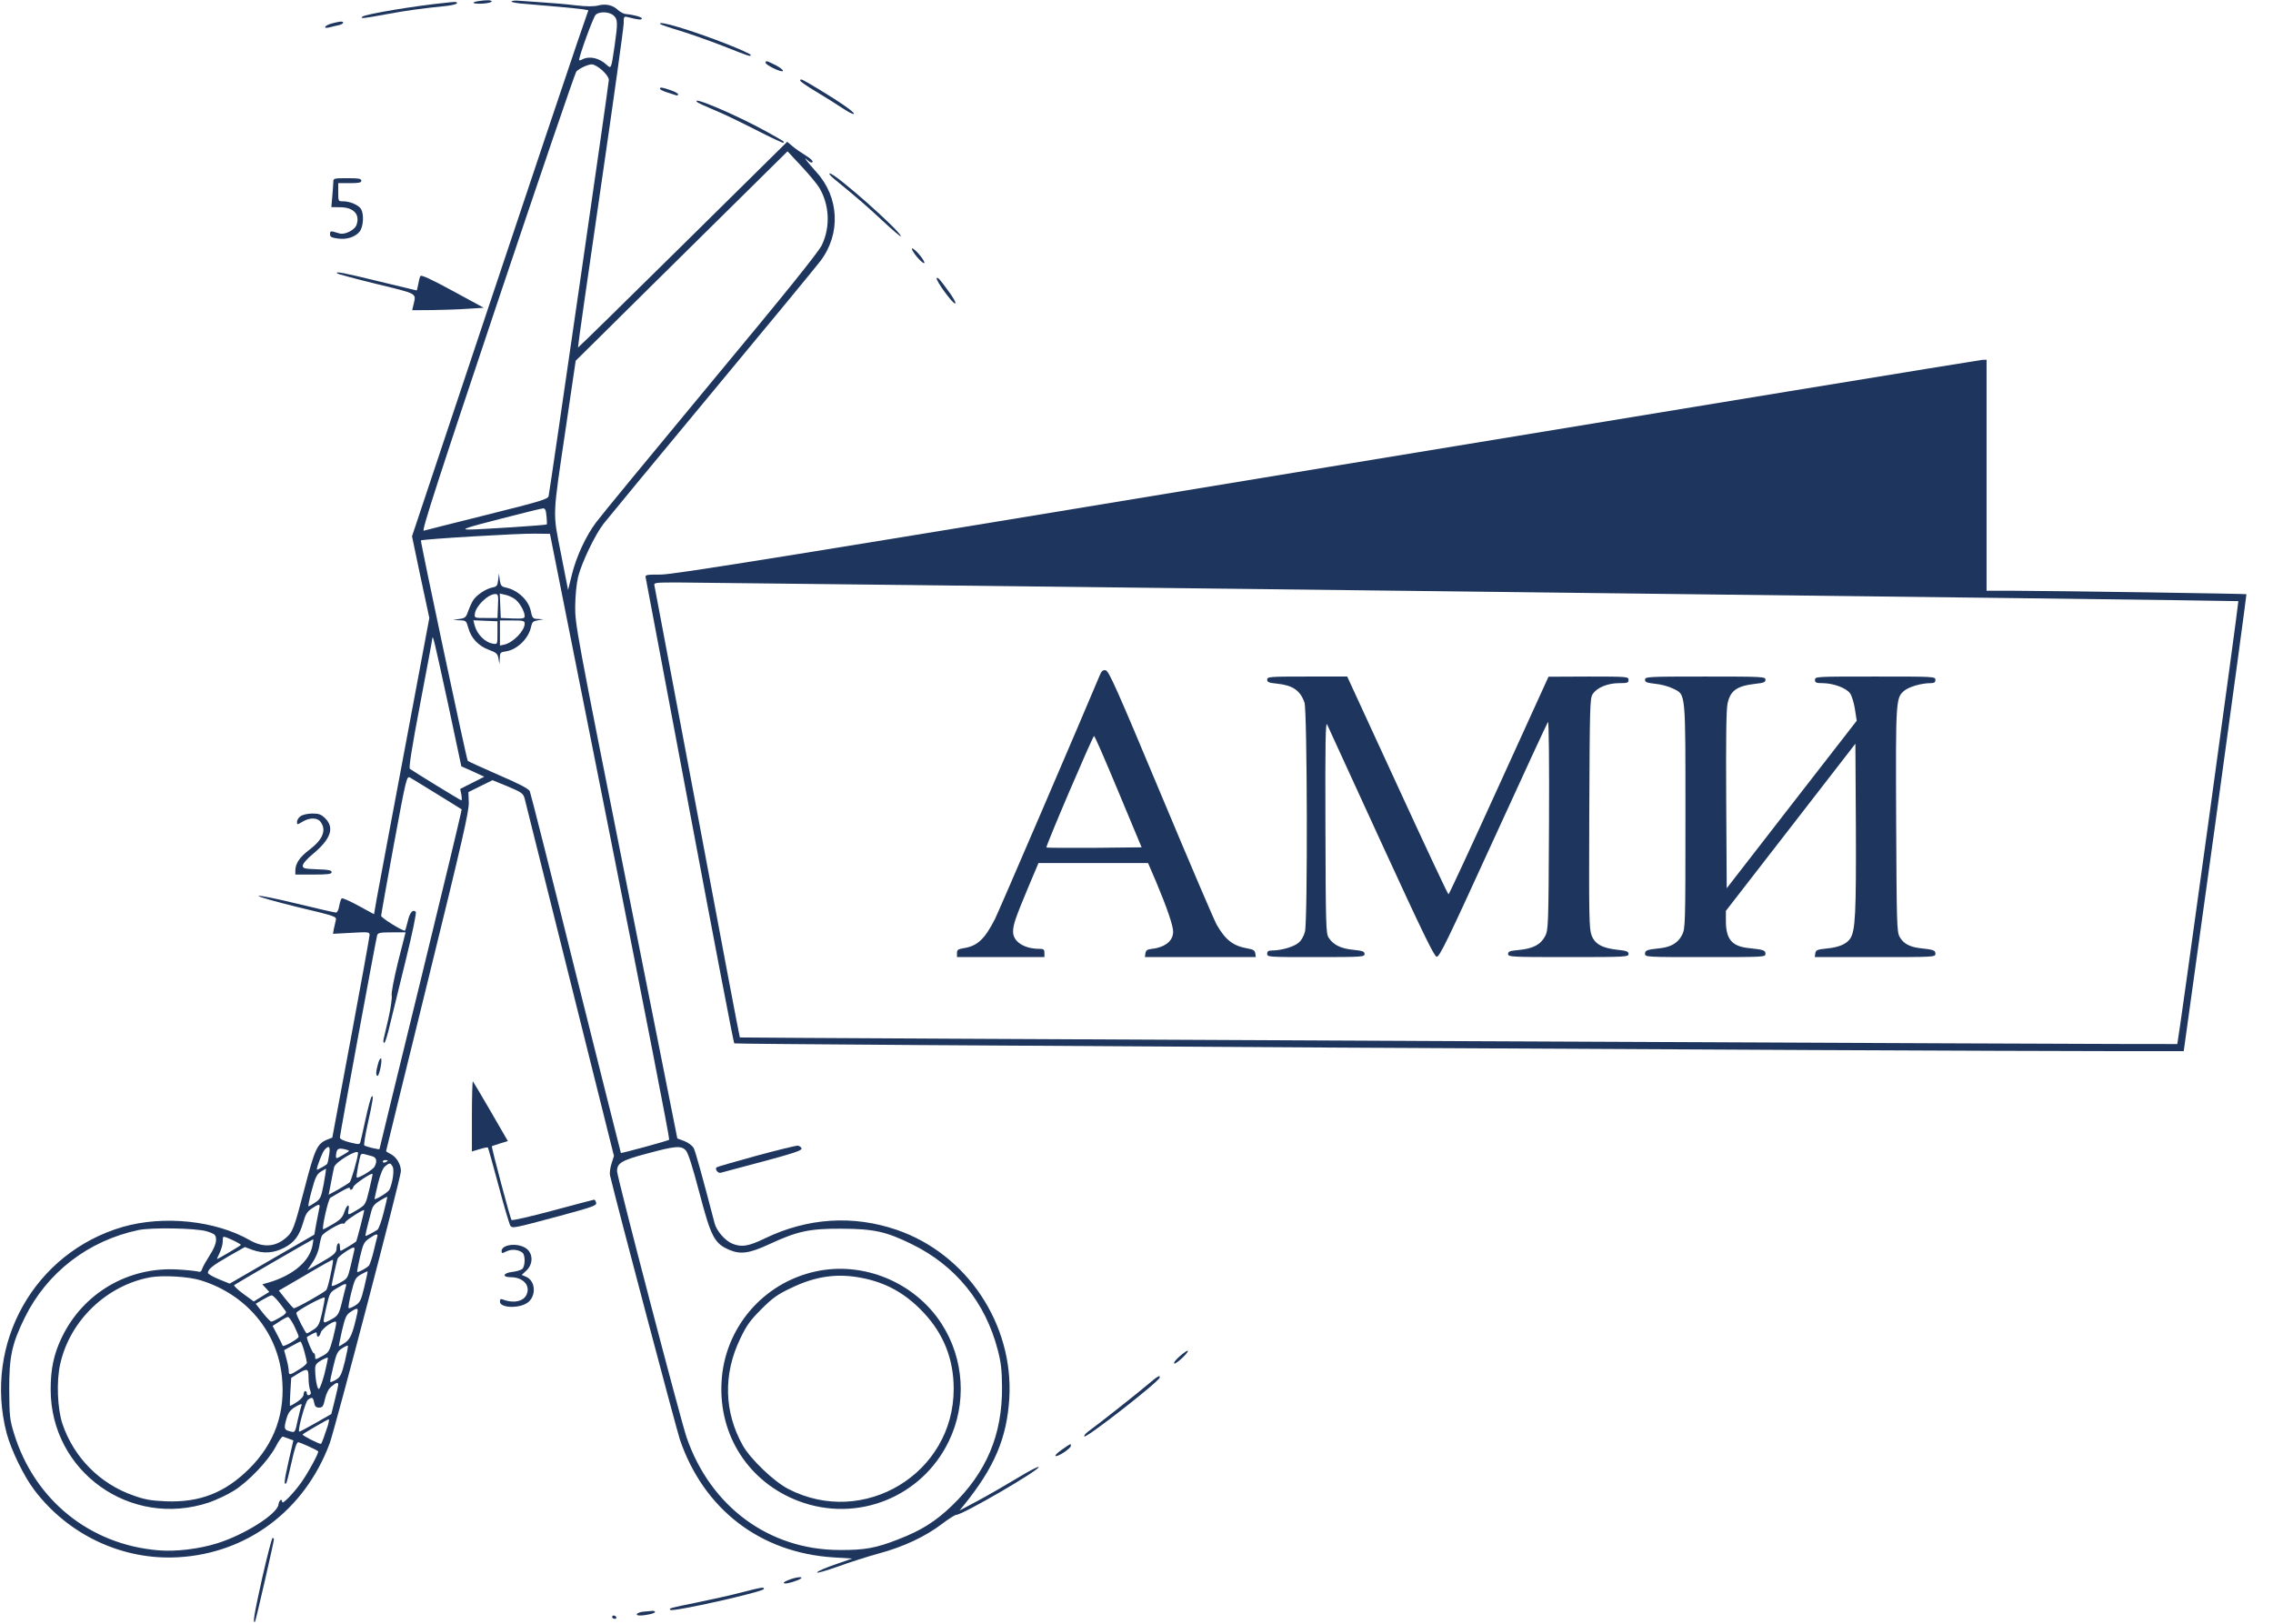 <?xml version="1.0" encoding="UTF-8"?> <svg xmlns="http://www.w3.org/2000/svg" width="77" height="55" viewBox="0 0 77 55" fill="none"><g clip-path="url(#clip0_382_397)"><path d="M16.198 0.039C15.919 0.084 16.03 0.14 16.349 0.123C16.517 0.112 16.657 0.078 16.657 0.05C16.657 -3.68208e-05 16.483 -0.006 16.198 0.039Z" fill="#1E365E"></path><path d="M17.327 0.051C17.327 0.079 17.545 0.118 17.819 0.134C18.468 0.185 19.49 0.28 19.736 0.313L19.932 0.347L19.535 1.498C19.317 2.135 17.97 6.143 16.545 10.413L13.957 18.166L14.248 19.552L14.544 20.933L13.705 25.404C13.241 27.864 12.822 30.122 12.766 30.418L12.671 30.966L12.146 30.681C11.861 30.524 11.604 30.412 11.576 30.429C11.553 30.446 11.514 30.563 11.492 30.686C11.47 30.82 11.425 30.91 11.38 30.91C11.335 30.91 10.743 30.776 10.055 30.608C9.368 30.44 8.781 30.323 8.759 30.345C8.731 30.373 9.318 30.535 10.061 30.72C11.397 31.038 11.408 31.044 11.374 31.178C11.358 31.251 11.324 31.385 11.307 31.474L11.28 31.631L11.9 31.597C12.487 31.564 12.52 31.569 12.52 31.67C12.52 31.726 12.235 33.297 11.889 35.152L11.257 38.534L11.084 38.601C10.743 38.741 10.665 38.914 10.318 40.25C9.96 41.625 9.921 41.731 9.675 41.938C9.318 42.24 8.91 42.262 8.468 42.011C7.3 41.34 5.545 41.161 4.159 41.558C1.168 42.43 -0.564 45.504 0.224 48.544C0.375 49.109 0.805 50.003 1.168 50.478C2.325 51.999 4.153 52.854 6.031 52.748C8.367 52.619 10.312 51.166 11.162 48.908C11.341 48.438 13.582 39.875 13.582 39.669C13.582 39.445 13.437 39.199 13.247 39.098C13.152 39.048 13.079 39.003 13.079 38.992C13.079 38.981 13.711 36.399 14.488 33.252C15.678 28.417 15.891 27.472 15.88 27.182L15.868 26.83L16.276 26.628L16.684 26.427L17.204 26.64C17.679 26.841 17.724 26.874 17.774 27.053C17.802 27.159 18.495 29.926 19.311 33.202L20.798 39.154L20.715 39.417C20.67 39.557 20.647 39.736 20.664 39.808C20.899 40.809 22.911 48.399 23.034 48.768C23.845 51.132 25.762 52.597 28.238 52.753L28.869 52.792L28.288 52.994C27.964 53.105 27.69 53.223 27.679 53.262C27.668 53.295 27.981 53.206 28.378 53.066C28.769 52.921 29.406 52.72 29.792 52.614C30.619 52.39 31.34 52.049 31.904 51.624C32.128 51.451 32.352 51.311 32.396 51.311C32.609 51.311 35.241 49.78 35.185 49.69C35.169 49.662 34.833 49.841 34.437 50.082C34.04 50.322 33.447 50.663 33.112 50.842L32.503 51.166L32.659 50.976C33.688 49.702 34.107 48.712 34.191 47.371C34.342 44.855 32.754 42.474 30.379 41.658C28.892 41.15 27.355 41.25 25.907 41.949C25.354 42.217 25.113 42.256 24.8 42.122C24.56 42.022 24.275 41.692 24.208 41.435C23.8 39.87 23.565 39.026 23.504 38.897C23.453 38.802 23.33 38.713 23.185 38.651L22.945 38.562L21.212 29.859C19.541 21.475 19.479 21.134 19.485 20.541C19.49 20.161 19.529 19.776 19.585 19.535C19.708 19.055 20.15 18.127 20.441 17.747C20.564 17.59 22.201 15.606 24.09 13.331C25.98 11.056 27.645 9.038 27.791 8.843C28.489 7.926 28.433 6.68 27.657 5.83C27.522 5.679 27.377 5.511 27.332 5.45C27.254 5.338 27.254 5.338 27.372 5.439C27.444 5.506 27.5 5.523 27.528 5.484C27.545 5.45 27.444 5.355 27.299 5.271C27.154 5.182 26.952 5.042 26.852 4.958L26.667 4.802L23.129 8.295C21.184 10.218 19.585 11.783 19.58 11.772C19.569 11.766 19.915 9.346 20.346 6.395C20.776 3.449 21.128 0.928 21.128 0.794C21.128 0.554 21.134 0.548 21.273 0.582C21.62 0.671 21.743 0.682 21.743 0.626C21.743 0.576 21.463 0.498 21.195 0.475C21.128 0.47 21.011 0.408 20.938 0.341C20.759 0.174 20.53 0.118 20.267 0.185C20.116 0.224 19.87 0.224 19.485 0.179C19.172 0.14 18.697 0.101 18.417 0.084C18.143 0.067 17.78 0.039 17.623 0.028C17.461 0.011 17.327 0.023 17.327 0.051ZM20.787 0.526C20.927 0.654 20.933 0.766 20.821 1.549C20.703 2.342 20.709 2.337 20.552 2.197C20.295 1.957 19.965 1.89 19.725 2.012C19.669 2.046 19.619 2.052 19.619 2.029C19.619 1.89 20.094 0.587 20.178 0.503C20.301 0.38 20.636 0.392 20.787 0.526ZM20.401 2.381C20.536 2.504 20.625 2.633 20.625 2.711C20.625 2.834 18.635 16.579 18.585 16.802C18.562 16.908 18.339 16.975 16.506 17.434C15.371 17.719 14.404 17.959 14.354 17.976C14.275 17.998 14.846 16.238 16.852 10.246C18.283 5.981 19.485 2.46 19.524 2.421C19.636 2.309 19.921 2.18 20.049 2.18C20.122 2.18 20.279 2.27 20.401 2.381ZM27.752 6.355C28.098 6.937 28.137 7.68 27.841 8.301C27.724 8.541 26.684 9.838 24.057 12.996C22.067 15.394 20.329 17.506 20.195 17.691C19.843 18.16 19.524 18.854 19.373 19.463L19.244 19.983L19.004 18.758C18.719 17.305 18.708 17.601 19.172 14.46L19.502 12.219L20.385 11.347C20.871 10.861 22.486 9.268 23.973 7.798L26.678 5.126L27.142 5.623C27.399 5.897 27.673 6.227 27.752 6.355ZM18.512 17.479C18.529 17.629 18.529 17.758 18.523 17.764C18.501 17.791 16.181 17.942 15.846 17.937C15.617 17.931 15.824 17.864 16.936 17.579C17.691 17.383 18.345 17.221 18.395 17.221C18.468 17.216 18.495 17.277 18.512 17.479ZM20.67 28.328C21.788 33.962 22.693 38.584 22.671 38.606C22.637 38.64 21.055 39.07 21.033 39.054C21.027 39.042 20.34 36.309 19.507 32.978C18.68 29.641 17.976 26.863 17.948 26.802C17.914 26.718 17.59 26.55 16.886 26.248C16.327 26.002 15.863 25.79 15.846 25.773C15.796 25.689 14.236 18.334 14.259 18.306C14.309 18.261 17.573 18.065 18.132 18.076L18.63 18.082L20.67 28.328ZM15.175 23.828L15.628 25.958L16.019 26.131L16.405 26.31L15.997 26.517L15.589 26.723L15.628 26.913C15.645 27.02 15.65 27.109 15.628 27.109C15.6 27.109 14.002 26.131 13.884 26.041C13.845 26.008 13.951 25.326 14.231 23.856C14.454 22.677 14.644 21.676 14.644 21.631C14.661 21.469 14.711 21.698 15.175 23.828ZM14.812 26.902C15.259 27.176 15.634 27.411 15.639 27.416C15.65 27.428 15.03 30.015 14.259 33.168C13.487 36.315 12.856 38.908 12.856 38.919C12.856 38.953 12.392 38.841 12.341 38.797C12.319 38.78 12.375 38.433 12.464 38.036C12.632 37.287 12.666 37.053 12.587 37.148C12.559 37.176 12.47 37.511 12.386 37.897C12.302 38.282 12.224 38.634 12.207 38.685C12.185 38.769 12.152 38.769 11.85 38.696C11.626 38.64 11.514 38.579 11.514 38.528C11.514 38.433 12.733 31.832 12.777 31.676C12.805 31.597 12.878 31.581 13.275 31.581H13.739L13.487 32.57C13.342 33.162 13.253 33.626 13.269 33.721C13.286 33.805 13.236 34.146 13.163 34.476C13.085 34.806 13.012 35.13 12.995 35.197C12.979 35.27 12.99 35.325 13.018 35.325C13.046 35.325 13.135 35.04 13.213 34.694C13.297 34.353 13.538 33.364 13.75 32.503C13.968 31.62 14.113 30.915 14.085 30.887C13.985 30.787 13.879 30.91 13.812 31.212C13.772 31.385 13.728 31.525 13.716 31.525C13.61 31.525 12.912 31.089 12.912 31.022C12.912 30.977 13.107 29.887 13.342 28.607C13.761 26.338 13.778 26.282 13.89 26.338C13.951 26.371 14.365 26.628 14.812 26.902ZM11.151 39.109C11.129 39.261 11.101 39.395 11.084 39.423C11.062 39.462 10.732 39.646 10.732 39.618C10.737 39.501 10.922 39.026 10.995 38.947C11.145 38.78 11.196 38.83 11.151 39.109ZM23.235 38.97C23.314 39.059 23.459 39.512 23.694 40.406C24.09 41.91 24.202 42.122 24.716 42.34C25.091 42.497 25.393 42.452 26.047 42.15C27.008 41.703 27.416 41.614 28.506 41.619C29.607 41.625 30.015 41.714 30.893 42.145C32.374 42.871 33.38 44.112 33.799 45.722C33.911 46.147 33.939 46.398 33.945 46.98C33.956 48.606 33.414 49.88 32.24 51.009C31.686 51.54 31.206 51.842 30.423 52.144C29.68 52.435 29.294 52.507 28.45 52.502C26.058 52.502 24.068 51.037 23.258 48.684C23.051 48.081 20.904 39.864 20.904 39.674C20.904 39.395 21.05 39.305 21.911 39.076C22.878 38.813 23.079 38.797 23.235 38.97ZM11.732 38.942C11.861 38.975 11.855 38.981 11.648 39.104C11.369 39.272 11.363 39.272 11.391 39.07C11.414 38.897 11.481 38.875 11.732 38.942ZM12.129 39.054C12.118 39.238 11.9 39.993 11.844 40.049C11.799 40.088 11.626 40.194 11.453 40.294L11.134 40.468L11.212 40.065C11.252 39.842 11.302 39.601 11.319 39.534C11.363 39.355 12.135 38.897 12.129 39.054ZM12.593 39.16C12.755 39.199 12.789 39.328 12.688 39.518C12.632 39.624 12.129 39.931 12.084 39.881C12.056 39.858 12.179 39.199 12.224 39.109C12.241 39.087 12.291 39.076 12.341 39.093C12.397 39.109 12.504 39.138 12.593 39.16ZM13.135 39.316C13.135 39.328 13.096 39.35 13.051 39.372C13.007 39.389 12.967 39.378 12.967 39.35C12.967 39.316 13.007 39.294 13.051 39.294C13.096 39.294 13.135 39.305 13.135 39.316ZM13.303 39.523C13.364 39.635 13.297 40.082 13.191 40.3C13.146 40.389 12.688 40.669 12.688 40.608C12.688 40.591 12.744 40.356 12.805 40.088C12.889 39.764 12.967 39.568 13.046 39.506C13.197 39.378 13.23 39.383 13.303 39.523ZM10.966 40.105C10.877 40.563 10.855 40.613 10.681 40.73C10.575 40.803 10.475 40.859 10.452 40.859C10.43 40.859 10.48 40.619 10.559 40.328C10.681 39.875 10.732 39.775 10.871 39.685C10.961 39.629 11.039 39.585 11.045 39.59C11.05 39.596 11.017 39.825 10.966 40.105ZM12.509 40.294C12.386 40.803 12.381 40.809 12.118 40.971C11.788 41.172 11.771 41.178 11.805 40.999C11.855 40.758 11.755 40.786 11.671 41.038C11.609 41.228 11.542 41.306 11.291 41.457C11.123 41.558 10.966 41.636 10.95 41.642C10.888 41.642 11.117 40.619 11.19 40.574C11.648 40.294 11.85 40.194 11.85 40.244C11.85 40.339 11.945 40.306 11.973 40.2C12.001 40.11 12.576 39.719 12.621 39.764C12.627 39.775 12.576 40.015 12.509 40.294ZM12.995 41.077C12.923 41.368 12.828 41.625 12.789 41.653C12.682 41.725 12.42 41.865 12.386 41.865C12.364 41.865 12.403 41.692 12.582 41.016C12.621 40.859 12.694 40.775 12.867 40.669C12.995 40.591 13.107 40.535 13.118 40.54C13.124 40.552 13.068 40.792 12.995 41.077ZM10.816 40.926C10.799 40.999 10.754 41.228 10.715 41.44L10.648 41.82L9.217 42.648L7.781 43.48L7.412 43.33C7.21 43.246 7.043 43.151 7.043 43.117C7.043 42.994 7.199 42.866 7.736 42.558L8.295 42.24L8.546 42.335C8.926 42.469 9.262 42.452 9.619 42.268C9.972 42.089 10.139 41.865 10.273 41.401C10.346 41.139 10.402 41.044 10.559 40.937C10.804 40.77 10.855 40.77 10.816 40.926ZM12.213 41.524C12.14 41.809 12.073 42.05 12.062 42.055C12.006 42.105 11.57 42.368 11.542 42.368C11.525 42.368 11.514 42.301 11.514 42.223C11.514 42.145 11.492 42.094 11.458 42.117C11.43 42.133 11.402 42.206 11.402 42.279C11.402 42.435 11.319 42.514 10.81 42.799L10.413 43.022L10.592 42.754C10.698 42.603 10.788 42.379 10.816 42.217C10.838 42.072 10.877 41.91 10.905 41.859C10.966 41.742 11.559 41.401 11.62 41.446C11.648 41.463 11.682 41.44 11.699 41.396C11.727 41.329 12.302 40.96 12.336 40.988C12.341 40.999 12.286 41.239 12.213 41.524ZM6.987 41.703C7.127 41.742 7.255 41.798 7.277 41.832C7.372 41.966 7.311 42.2 7.104 42.519C6.987 42.704 6.869 42.91 6.847 42.983C6.819 43.078 6.78 43.095 6.691 43.067C6.624 43.05 6.316 43.017 6.009 43C4.343 42.905 2.817 43.799 2.096 45.297C1.822 45.862 1.716 46.37 1.716 47.063C1.716 49.847 4.421 51.781 7.082 50.892C7.322 50.808 7.697 50.635 7.92 50.495C8.423 50.182 9.088 49.478 9.34 49.003C9.441 48.802 9.552 48.651 9.586 48.662C9.614 48.673 9.709 48.707 9.787 48.734L9.938 48.79L9.776 49.5C9.631 50.138 9.608 50.328 9.698 50.238C9.714 50.221 9.793 49.903 9.877 49.528C9.977 49.075 10.05 48.852 10.1 48.852C10.162 48.852 10.715 49.103 10.777 49.159C10.816 49.193 10.43 49.903 10.201 50.221C9.932 50.596 9.558 50.976 9.558 50.875C9.558 50.741 9.452 50.814 9.435 50.959C9.396 51.283 8.284 51.988 7.35 52.278C6.735 52.468 5.958 52.563 5.371 52.513C3.035 52.323 1.157 50.797 0.47 48.539C0.33 48.086 0.319 47.958 0.313 47.091C0.307 45.957 0.402 45.521 0.838 44.632C1.593 43.1 2.99 42.022 4.695 41.664C5.131 41.575 6.601 41.597 6.987 41.703ZM12.777 41.904C12.761 41.96 12.705 42.178 12.655 42.396C12.604 42.608 12.531 42.821 12.504 42.86C12.442 42.944 12.129 43.112 12.101 43.084C12.09 43.072 12.135 42.843 12.196 42.575C12.302 42.128 12.33 42.072 12.515 41.943C12.749 41.781 12.817 41.776 12.777 41.904ZM7.993 42.061C8.088 42.111 8.161 42.156 8.161 42.167C8.161 42.189 7.384 42.648 7.35 42.648C7.345 42.648 7.384 42.553 7.44 42.441C7.495 42.324 7.546 42.15 7.546 42.05C7.546 41.876 7.551 41.871 7.686 41.921C7.764 41.949 7.904 42.016 7.993 42.061ZM10.586 42.184C10.491 42.715 9.938 43.19 9.122 43.436L8.887 43.503L9.005 43.631L9.122 43.76L8.859 43.922L8.597 44.084L8.244 43.827C8.054 43.687 7.915 43.553 7.931 43.531C7.965 43.497 10.575 41.983 10.609 41.977C10.62 41.977 10.609 42.072 10.586 42.184ZM11.995 42.379C11.978 42.452 11.922 42.687 11.872 42.91C11.777 43.302 11.766 43.313 11.503 43.458C11.358 43.536 11.235 43.581 11.235 43.548C11.235 43.492 11.386 42.804 11.436 42.636C11.464 42.553 11.878 42.262 11.984 42.256C12.006 42.256 12.017 42.312 11.995 42.379ZM11.201 43.162C11.151 43.419 11.084 43.654 11.056 43.693C10.983 43.782 10.005 44.336 9.949 44.313C9.927 44.302 9.804 44.168 9.675 44.006L9.446 43.715L9.966 43.413C11.106 42.743 11.263 42.659 11.28 42.676C11.291 42.687 11.257 42.905 11.201 43.162ZM12.341 43.592C12.23 44.056 12.196 44.118 12.028 44.224C11.928 44.285 11.827 44.325 11.81 44.308C11.794 44.285 11.833 44.051 11.9 43.782C12.017 43.324 12.04 43.279 12.23 43.167C12.341 43.106 12.442 43.056 12.453 43.067C12.459 43.072 12.409 43.313 12.341 43.592ZM6.802 43.369C8.323 43.838 9.385 45.085 9.547 46.605C9.681 47.835 9.312 48.88 8.446 49.746C7.624 50.562 6.769 50.898 5.617 50.853C5.12 50.831 4.913 50.797 4.522 50.657C3.393 50.266 2.504 49.372 2.118 48.237C1.945 47.728 1.906 46.784 2.04 46.203C2.364 44.733 3.616 43.531 5.103 43.263C5.522 43.19 6.4 43.24 6.802 43.369ZM11.716 43.581C11.699 43.637 11.643 43.855 11.592 44.073C11.481 44.531 11.453 44.576 11.168 44.721C10.927 44.844 10.927 44.85 11.039 44.341C11.168 43.777 11.168 43.782 11.419 43.631C11.699 43.464 11.755 43.453 11.716 43.581ZM9.452 44.112C9.552 44.246 9.659 44.38 9.681 44.419C9.714 44.464 9.653 44.531 9.485 44.626C9.351 44.705 9.217 44.772 9.189 44.766C9.161 44.766 9.033 44.632 8.898 44.464L8.664 44.162L8.898 44.023C9.033 43.944 9.167 43.877 9.206 43.877C9.239 43.877 9.351 43.983 9.452 44.112ZM10.911 44.464C10.821 44.855 10.788 44.923 10.626 45.034C10.519 45.107 10.419 45.163 10.391 45.163C10.352 45.163 10.044 44.57 10.039 44.475C10.033 44.403 10.983 43.889 11 43.956C11.006 43.989 10.966 44.218 10.911 44.464ZM12.101 44.492C11.95 45.169 11.872 45.358 11.688 45.481C11.581 45.554 11.492 45.605 11.481 45.599C11.475 45.588 11.525 45.347 11.587 45.062C11.693 44.615 11.732 44.531 11.878 44.436C12.107 44.285 12.146 44.297 12.101 44.492ZM9.966 44.911C10.05 45.085 10.117 45.247 10.117 45.275C10.117 45.347 9.597 45.644 9.575 45.582C9.564 45.549 9.485 45.386 9.396 45.219L9.234 44.911L9.469 44.761C9.592 44.677 9.726 44.609 9.754 44.609C9.787 44.604 9.882 44.744 9.966 44.911ZM11.28 45.331C11.156 45.783 11.14 45.811 10.916 45.934C10.676 46.063 10.676 46.063 10.676 45.951C10.676 45.884 10.653 45.834 10.626 45.834C10.586 45.834 10.396 45.386 10.396 45.291C10.396 45.286 10.475 45.241 10.564 45.191C10.715 45.113 10.732 45.113 10.732 45.191C10.732 45.325 10.827 45.291 10.866 45.141C10.905 44.99 11.363 44.682 11.391 44.788C11.397 44.828 11.347 45.068 11.28 45.331ZM10.307 45.767C10.357 45.945 10.396 46.124 10.396 46.158C10.396 46.191 10.296 46.286 10.167 46.365C9.826 46.583 9.782 46.594 9.782 46.443C9.782 46.37 9.748 46.18 9.703 46.024L9.625 45.733L9.888 45.588C10.027 45.509 10.162 45.442 10.178 45.442C10.201 45.442 10.257 45.588 10.307 45.767ZM11.682 46.119C11.57 46.566 11.531 46.639 11.386 46.733C11.291 46.789 11.201 46.823 11.19 46.812C11.173 46.801 11.224 46.56 11.291 46.286C11.397 45.845 11.436 45.767 11.587 45.672C11.682 45.61 11.771 45.571 11.783 45.582C11.799 45.593 11.749 45.834 11.682 46.119ZM10.995 46.527C10.922 46.801 10.838 47.035 10.804 47.047C10.748 47.069 10.676 46.694 10.676 46.37C10.676 46.23 10.715 46.175 10.888 46.074C11 46.013 11.101 45.973 11.106 45.99C11.112 46.013 11.062 46.253 10.995 46.527ZM10.452 46.666C10.452 46.817 10.475 47.007 10.503 47.08C10.547 47.186 10.536 47.231 10.475 47.253C10.43 47.27 10.396 47.248 10.396 47.203C10.396 47.158 10.374 47.119 10.341 47.119C10.312 47.119 10.285 47.169 10.285 47.231C10.285 47.298 10.195 47.399 10.061 47.488C9.938 47.572 9.826 47.628 9.821 47.617C9.815 47.605 9.821 47.388 9.837 47.13L9.865 46.672L10.089 46.532C10.413 46.337 10.452 46.348 10.452 46.666ZM11.458 46.896C11.458 46.929 11.408 47.169 11.341 47.427L11.224 47.896L10.687 48.204C10.391 48.371 10.139 48.505 10.134 48.494C10.078 48.438 10.346 47.477 10.43 47.415C10.575 47.309 10.603 47.326 10.642 47.511C10.665 47.639 10.704 47.678 10.81 47.678C10.927 47.678 10.955 47.639 11.011 47.382C11.056 47.192 11.129 47.047 11.224 46.968C11.386 46.829 11.458 46.806 11.458 46.896ZM10.212 47.605C10.201 47.633 10.145 47.846 10.089 48.086C10 48.517 9.994 48.528 9.849 48.489C9.625 48.433 9.614 48.405 9.692 48.097C9.748 47.885 9.809 47.79 9.949 47.689C10.134 47.566 10.257 47.527 10.212 47.605ZM11.101 48.304C10.995 48.628 10.894 48.908 10.871 48.908C10.793 48.908 10.223 48.617 10.251 48.589C10.301 48.539 11.089 48.081 11.134 48.075C11.156 48.069 11.14 48.176 11.101 48.304Z" fill="#1E365E"></path><path d="M16.875 19.647C16.852 19.843 16.835 19.87 16.662 19.904C16.461 19.949 16.176 20.133 16.042 20.312C15.997 20.374 15.919 20.541 15.868 20.681C15.79 20.91 15.762 20.938 15.561 20.966L15.343 21L15.567 21.011C15.785 21.016 15.796 21.027 15.863 21.262C15.952 21.609 16.209 21.883 16.561 22.011C16.819 22.106 16.858 22.145 16.886 22.308L16.919 22.498L16.93 22.296C16.936 22.106 16.947 22.09 17.148 22.062C17.529 22 17.914 21.62 17.992 21.223C18.026 21.072 18.059 21.039 18.222 21.011L18.417 20.977L18.233 20.966C18.048 20.96 18.032 20.944 17.976 20.675C17.897 20.323 17.529 19.982 17.143 19.904C16.986 19.87 16.958 19.837 16.93 19.647L16.902 19.423L16.875 19.647ZM16.869 20.524L16.852 20.933H16.461C16.075 20.933 16.07 20.933 16.086 20.793C16.114 20.53 16.534 20.122 16.779 20.122C16.875 20.122 16.886 20.161 16.869 20.524ZM17.439 20.29C17.596 20.401 17.774 20.709 17.774 20.871C17.774 20.949 17.713 20.96 17.372 20.949L16.964 20.933L16.947 20.519L16.93 20.105L17.104 20.144C17.204 20.161 17.35 20.228 17.439 20.29ZM16.852 21.436C16.852 21.821 16.852 21.827 16.712 21.805C16.433 21.765 16.154 21.486 16.075 21.167L16.036 21.011L16.444 21.027L16.852 21.044V21.436ZM17.774 21.123C17.774 21.363 17.389 21.76 17.093 21.832L16.936 21.866V21.441V21.016H17.355C17.724 21.016 17.774 21.027 17.774 21.123Z" fill="#1E365E"></path><path d="M12.806 36.035C12.733 36.286 12.727 36.443 12.789 36.443C12.85 36.443 12.962 35.884 12.906 35.85C12.884 35.839 12.834 35.917 12.806 36.035Z" fill="#1E365E"></path><path d="M27.634 43.066C25.846 43.452 24.538 44.989 24.443 46.812C24.342 48.628 25.371 50.21 27.059 50.847C29.032 51.59 31.223 50.718 32.139 48.824C32.76 47.549 32.665 46.023 31.893 44.833C30.988 43.435 29.25 42.714 27.634 43.066ZM29.188 43.285C30.027 43.447 30.686 43.816 31.301 44.475C31.972 45.196 32.307 46.046 32.307 47.041C32.313 49.908 29.261 51.758 26.701 50.433C26.215 50.182 25.427 49.427 25.164 48.963C24.527 47.829 24.493 46.543 25.08 45.336C25.287 44.9 25.41 44.727 25.79 44.346C26.17 43.966 26.343 43.843 26.779 43.637C27.612 43.229 28.35 43.122 29.188 43.285Z" fill="#1E365E"></path><path d="M15.092 0.095C14.063 0.196 12.358 0.481 12.275 0.565C12.196 0.637 12.275 0.632 13.096 0.481C13.761 0.358 14.197 0.296 15.164 0.196C15.338 0.173 15.483 0.134 15.483 0.106C15.483 0.078 15.438 0.061 15.388 0.067C15.332 0.067 15.198 0.084 15.092 0.095Z" fill="#1E365E"></path><path d="M11.224 0.799C10.989 0.866 10.928 0.984 11.157 0.928C11.241 0.905 11.375 0.872 11.464 0.855C11.637 0.822 11.688 0.721 11.531 0.732C11.475 0.738 11.335 0.766 11.224 0.799Z" fill="#1E365E"></path><path d="M22.375 0.821C22.397 0.838 22.699 0.944 23.045 1.045C23.386 1.151 24.023 1.375 24.454 1.542C25.404 1.917 25.432 1.928 25.432 1.861C25.432 1.833 25.074 1.671 24.638 1.498C23.442 1.028 22.212 0.659 22.375 0.821Z" fill="#1E365E"></path><path d="M25.935 2.124C25.935 2.202 26.483 2.47 26.522 2.403C26.539 2.375 26.427 2.286 26.276 2.208C25.963 2.051 25.935 2.046 25.935 2.124Z" fill="#1E365E"></path><path d="M27.109 2.733C27.109 2.761 27.343 2.923 27.634 3.097C27.925 3.27 28.327 3.522 28.528 3.656C28.73 3.79 28.908 3.885 28.925 3.857C28.959 3.807 28.495 3.482 27.74 3.024C27.142 2.666 27.109 2.65 27.109 2.733Z" fill="#1E365E"></path><path d="M22.358 3.007C22.358 3.035 22.459 3.085 22.587 3.125C22.716 3.164 22.85 3.208 22.895 3.225C22.939 3.242 22.973 3.231 22.973 3.197C22.973 3.164 22.855 3.102 22.71 3.052C22.414 2.951 22.358 2.946 22.358 3.007Z" fill="#1E365E"></path><path d="M23.621 3.46C23.649 3.488 23.901 3.605 24.174 3.717C24.454 3.829 25.091 4.136 25.594 4.393C26.097 4.651 26.522 4.852 26.539 4.835C26.578 4.796 26.6 4.813 25.963 4.455C24.951 3.896 23.364 3.22 23.621 3.46Z" fill="#1E365E"></path><path d="M28.249 6.053C29.087 6.741 29.328 6.948 29.892 7.473C30.233 7.792 30.518 8.032 30.518 8.004C30.518 7.842 28.288 5.863 28.109 5.875C28.064 5.875 28.131 5.953 28.249 6.053Z" fill="#1E365E"></path><path d="M11.291 6.159C11.291 6.232 11.274 6.45 11.257 6.651L11.224 7.015L11.537 7.02C11.989 7.026 12.207 7.272 12.073 7.629C12.012 7.791 11.682 7.959 11.509 7.909C11.453 7.892 11.352 7.864 11.291 7.847C11.207 7.825 11.179 7.842 11.179 7.931C11.179 8.021 11.229 8.049 11.425 8.077C11.738 8.127 12.034 8.032 12.185 7.842C12.308 7.68 12.336 7.277 12.235 7.087C12.163 6.953 11.861 6.819 11.626 6.819C11.458 6.819 11.458 6.819 11.458 6.511V6.204H11.85C12.163 6.204 12.241 6.187 12.241 6.12C12.241 6.053 12.152 6.036 11.766 6.036C11.313 6.036 11.291 6.042 11.291 6.159Z" fill="#1E365E"></path><path d="M30.893 8.418C30.876 8.446 30.96 8.58 31.072 8.714C31.189 8.848 31.295 8.937 31.312 8.909C31.329 8.881 31.251 8.747 31.133 8.613C31.022 8.479 30.91 8.395 30.893 8.418Z" fill="#1E365E"></path><path d="M11.425 9.262C11.447 9.284 12.051 9.446 12.761 9.62C14.175 9.966 14.097 9.921 14.007 10.324L13.962 10.508L14.655 10.503C15.036 10.497 15.578 10.48 15.863 10.458L16.388 10.425L15.337 9.854C14.605 9.457 14.27 9.301 14.242 9.351C14.22 9.385 14.186 9.513 14.169 9.625C14.147 9.743 14.124 9.838 14.113 9.838C14.108 9.838 13.532 9.698 12.833 9.53C11.598 9.228 11.341 9.184 11.425 9.262Z" fill="#1E365E"></path><path d="M31.731 9.423C31.692 9.491 32.262 10.279 32.352 10.279C32.397 10.284 32.33 10.145 32.201 9.96C31.838 9.457 31.765 9.373 31.731 9.423Z" fill="#1E365E"></path><path d="M44.967 15.823C26.824 18.819 22.85 19.457 22.397 19.462C21.86 19.462 21.849 19.468 21.877 19.585C21.888 19.647 22.565 23.213 23.369 27.5C24.174 31.787 24.851 35.319 24.873 35.342C24.907 35.381 64.2 35.599 71.74 35.605H73.976L75.049 27.874C75.636 23.626 76.106 20.139 76.1 20.127C76.078 20.111 69.846 20.016 68.18 20.01H67.297V16.097V12.185L67.146 12.19C67.056 12.196 57.079 13.828 44.967 15.823ZM49.796 20.038C64.1 20.206 75.815 20.351 75.826 20.362C75.849 20.379 73.786 35.342 73.758 35.364C73.742 35.386 25.08 35.157 25.063 35.141C25.052 35.135 24.404 31.709 23.621 27.528C22.833 23.347 22.179 19.881 22.168 19.826C22.145 19.736 22.212 19.73 22.962 19.73C23.414 19.73 35.487 19.87 49.796 20.038Z" fill="#1E365E"></path><path d="M37.254 22.877C36.661 24.297 33.822 30.904 33.704 31.133C33.358 31.809 33.112 32.044 32.648 32.117C32.452 32.15 32.419 32.172 32.419 32.284V32.419H33.9H35.381V32.279C35.381 32.156 35.353 32.139 35.202 32.139C34.694 32.139 34.319 31.893 34.319 31.563C34.319 31.328 34.392 31.11 34.833 30.054L35.18 29.233H37.036H38.891L39.16 29.858C39.529 30.736 39.741 31.351 39.741 31.558C39.741 31.882 39.456 32.1 38.958 32.15C38.863 32.161 38.813 32.206 38.802 32.29L38.785 32.419H40.663H42.541L42.524 32.295C42.513 32.195 42.457 32.161 42.273 32.128C41.781 32.044 41.524 31.854 41.217 31.323C41.138 31.189 40.289 29.199 39.327 26.902C37.824 23.308 37.561 22.721 37.455 22.704C37.365 22.687 37.315 22.726 37.254 22.877ZM37.885 26.812L38.673 28.701L37.075 28.718C36.197 28.724 35.465 28.718 35.448 28.707C35.415 28.674 37.019 24.929 37.063 24.929C37.086 24.929 37.455 25.778 37.885 26.812Z" fill="#1E365E"></path><path d="M42.927 23.023C42.927 23.107 42.983 23.129 43.262 23.157C43.793 23.213 44.045 23.386 44.19 23.794C44.285 24.073 44.302 31.161 44.207 31.558C44.168 31.709 44.084 31.86 43.983 31.938C43.827 32.072 43.402 32.195 43.095 32.195C42.966 32.195 42.927 32.223 42.927 32.307C42.927 32.419 42.966 32.419 44.576 32.419C46.152 32.419 46.225 32.413 46.225 32.312C46.225 32.228 46.163 32.206 45.845 32.172C45.425 32.133 45.168 32.005 45.012 31.765C44.917 31.625 44.911 31.379 44.9 28.003C44.889 25.169 44.906 24.426 44.956 24.537C44.995 24.616 45.817 26.41 46.789 28.534C48.175 31.552 48.584 32.396 48.667 32.407C48.762 32.424 49.031 31.865 50.584 28.467C51.579 26.292 52.412 24.487 52.44 24.453C52.468 24.42 52.485 25.862 52.474 27.947C52.457 31.407 52.451 31.502 52.34 31.714C52.194 31.994 51.932 32.133 51.456 32.178C51.149 32.206 51.088 32.228 51.088 32.312C51.088 32.413 51.177 32.419 53.128 32.419C55.078 32.419 55.168 32.413 55.168 32.312C55.168 32.228 55.106 32.206 54.799 32.172C54.279 32.117 54.028 31.977 53.916 31.681C53.832 31.463 53.826 31.032 53.838 27.556C53.854 23.895 53.86 23.654 53.955 23.509C54.1 23.291 54.458 23.14 54.849 23.14C55.129 23.14 55.168 23.129 55.168 23.028C55.168 22.922 55.129 22.916 53.815 22.916L52.457 22.922L50.78 26.605C49.858 28.634 49.087 30.294 49.07 30.294C49.047 30.294 48.27 28.634 47.337 26.605L45.638 22.916H44.285C43 22.916 42.927 22.922 42.927 23.023Z" fill="#1E365E"></path><path d="M55.727 23.023C55.727 23.107 55.788 23.129 56.073 23.162C56.269 23.179 56.537 23.252 56.677 23.325C57.113 23.537 57.096 23.369 57.096 27.667C57.096 31.328 57.091 31.446 56.984 31.664C56.85 31.932 56.621 32.072 56.252 32.117C55.783 32.167 55.727 32.189 55.727 32.307C55.727 32.419 55.772 32.419 57.767 32.419C59.762 32.419 59.807 32.419 59.807 32.307C59.807 32.189 59.74 32.167 59.265 32.117C58.672 32.061 58.466 31.82 58.466 31.189V30.853L60.662 28.02L62.853 25.191L62.87 28.036C62.881 30.909 62.853 31.53 62.68 31.787C62.557 31.977 62.294 32.089 61.881 32.128C61.557 32.161 61.512 32.184 61.495 32.29L61.478 32.419H63.519C65.519 32.419 65.564 32.419 65.564 32.307C65.564 32.189 65.508 32.167 65.044 32.117C64.692 32.078 64.469 31.954 64.351 31.731C64.256 31.563 64.251 31.261 64.234 27.779C64.217 23.699 64.223 23.637 64.508 23.397C64.67 23.263 65.089 23.14 65.397 23.14C65.525 23.14 65.564 23.112 65.564 23.028C65.564 22.916 65.525 22.916 63.524 22.916C61.523 22.916 61.484 22.916 61.484 23.028C61.484 23.123 61.523 23.14 61.752 23.14C62.11 23.146 62.54 23.302 62.669 23.481C62.73 23.559 62.803 23.8 62.837 24.017L62.898 24.414L60.696 27.248L58.494 30.088L58.477 27.103C58.466 25.085 58.477 24.023 58.522 23.833C58.617 23.392 58.834 23.235 59.466 23.162C59.746 23.134 59.807 23.107 59.807 23.023C59.807 22.922 59.723 22.916 57.767 22.916C55.816 22.916 55.727 22.922 55.727 23.023Z" fill="#1E365E"></path><path d="M10.184 27.645C10.117 27.69 10.061 27.779 10.061 27.835C10.061 27.942 10.067 27.942 10.245 27.835C10.491 27.684 10.76 27.69 10.866 27.847C11.062 28.126 10.933 28.439 10.486 28.78C10.156 29.026 10.005 29.25 10.005 29.484V29.624H10.62C11.123 29.624 11.235 29.607 11.235 29.54C11.235 29.479 11.129 29.456 10.748 29.445C10.307 29.428 10.257 29.417 10.257 29.322C10.257 29.255 10.402 29.087 10.62 28.909C11.212 28.411 11.335 28.037 11.017 27.718C10.877 27.584 10.804 27.556 10.581 27.556C10.424 27.556 10.257 27.595 10.184 27.645Z" fill="#1E365E"></path><path d="M15.986 37.796V39.003L16.248 38.925C16.388 38.88 16.517 38.858 16.528 38.869C16.539 38.88 16.701 39.461 16.891 40.166C17.076 40.87 17.26 41.479 17.288 41.518C17.366 41.613 17.383 41.608 18.954 41.188C20.083 40.881 20.217 40.836 20.195 40.741C20.178 40.68 20.15 40.635 20.128 40.635C20.111 40.635 19.479 40.803 18.73 41.004C17.981 41.205 17.35 41.351 17.327 41.323C17.283 41.267 16.64 38.846 16.662 38.824C16.673 38.819 16.802 38.774 16.947 38.729L17.204 38.651L16.629 37.656C16.31 37.108 16.036 36.644 16.019 36.627C16.003 36.605 15.986 37.136 15.986 37.796Z" fill="#1E365E"></path><path d="M25.605 39.154C24.89 39.35 24.292 39.523 24.275 39.54C24.208 39.601 24.32 39.752 24.415 39.724C24.465 39.713 25.108 39.54 25.84 39.344C26.88 39.065 27.165 38.97 27.154 38.903C27.142 38.858 27.087 38.813 27.025 38.807C26.964 38.802 26.326 38.958 25.605 39.154Z" fill="#1E365E"></path><path d="M17.148 42.206C17.053 42.239 16.992 42.306 16.992 42.368C16.992 42.463 17.003 42.463 17.16 42.385C17.333 42.301 17.568 42.323 17.702 42.435C17.802 42.519 17.791 42.899 17.691 42.983C17.646 43.022 17.495 43.067 17.355 43.083C17.042 43.117 16.997 43.262 17.299 43.262C17.724 43.262 17.981 43.547 17.836 43.855C17.735 44.084 17.383 44.157 17.037 44.017C16.958 43.989 16.936 44.006 16.936 44.09C16.936 44.302 17.562 44.33 17.858 44.134C18.171 43.927 18.154 43.396 17.83 43.251L17.674 43.184L17.836 43.033C18.048 42.832 18.065 42.502 17.864 42.318C17.707 42.172 17.372 42.122 17.148 42.206Z" fill="#1E365E"></path><path d="M39.965 45.939C39.83 46.056 39.747 46.163 39.78 46.185C39.836 46.219 40.283 45.799 40.238 45.755C40.222 45.738 40.099 45.822 39.965 45.939Z" fill="#1E365E"></path><path d="M38.931 46.856C38.668 47.085 37.215 48.237 36.857 48.494C36.767 48.561 36.712 48.634 36.734 48.656C36.795 48.723 39.227 46.828 39.283 46.666C39.322 46.554 39.199 46.627 38.931 46.856Z" fill="#1E365E"></path><path d="M35.979 49.098C35.828 49.204 35.728 49.299 35.756 49.316C35.823 49.361 36.276 49.064 36.276 48.975C36.276 48.891 36.292 48.88 35.979 49.098Z" fill="#1E365E"></path><path d="M8.876 53.474C8.608 54.687 8.552 55.017 8.641 54.927C8.664 54.905 9.279 52.227 9.279 52.144C9.279 52.116 9.256 52.093 9.234 52.093C9.211 52.093 9.049 52.714 8.876 53.474Z" fill="#1E365E"></path><path d="M26.818 53.48C26.667 53.53 26.55 53.586 26.55 53.614C26.55 53.664 26.768 53.625 27.025 53.524C27.282 53.418 27.114 53.385 26.818 53.48Z" fill="#1E365E"></path><path d="M25.125 53.938C24.789 54.027 24.107 54.178 23.615 54.279C22.682 54.469 22.654 54.475 22.71 54.531C22.788 54.609 25.879 53.916 25.879 53.821C25.879 53.748 25.823 53.759 25.125 53.938Z" fill="#1E365E"></path><path d="M21.788 54.592C21.575 54.614 21.486 54.721 21.676 54.721C21.883 54.721 22.19 54.648 22.19 54.603C22.19 54.575 22.145 54.559 22.095 54.564C22.039 54.57 21.899 54.581 21.788 54.592Z" fill="#1E365E"></path><path d="M20.737 54.777C20.737 54.805 20.776 54.833 20.826 54.833C20.871 54.833 20.893 54.805 20.877 54.777C20.86 54.743 20.821 54.721 20.787 54.721C20.759 54.721 20.737 54.743 20.737 54.777Z" fill="#1E365E"></path></g><defs><clipPath id="clip0_382_397"><rect width="76.184" height="55" fill="white"></rect></clipPath></defs></svg> 
